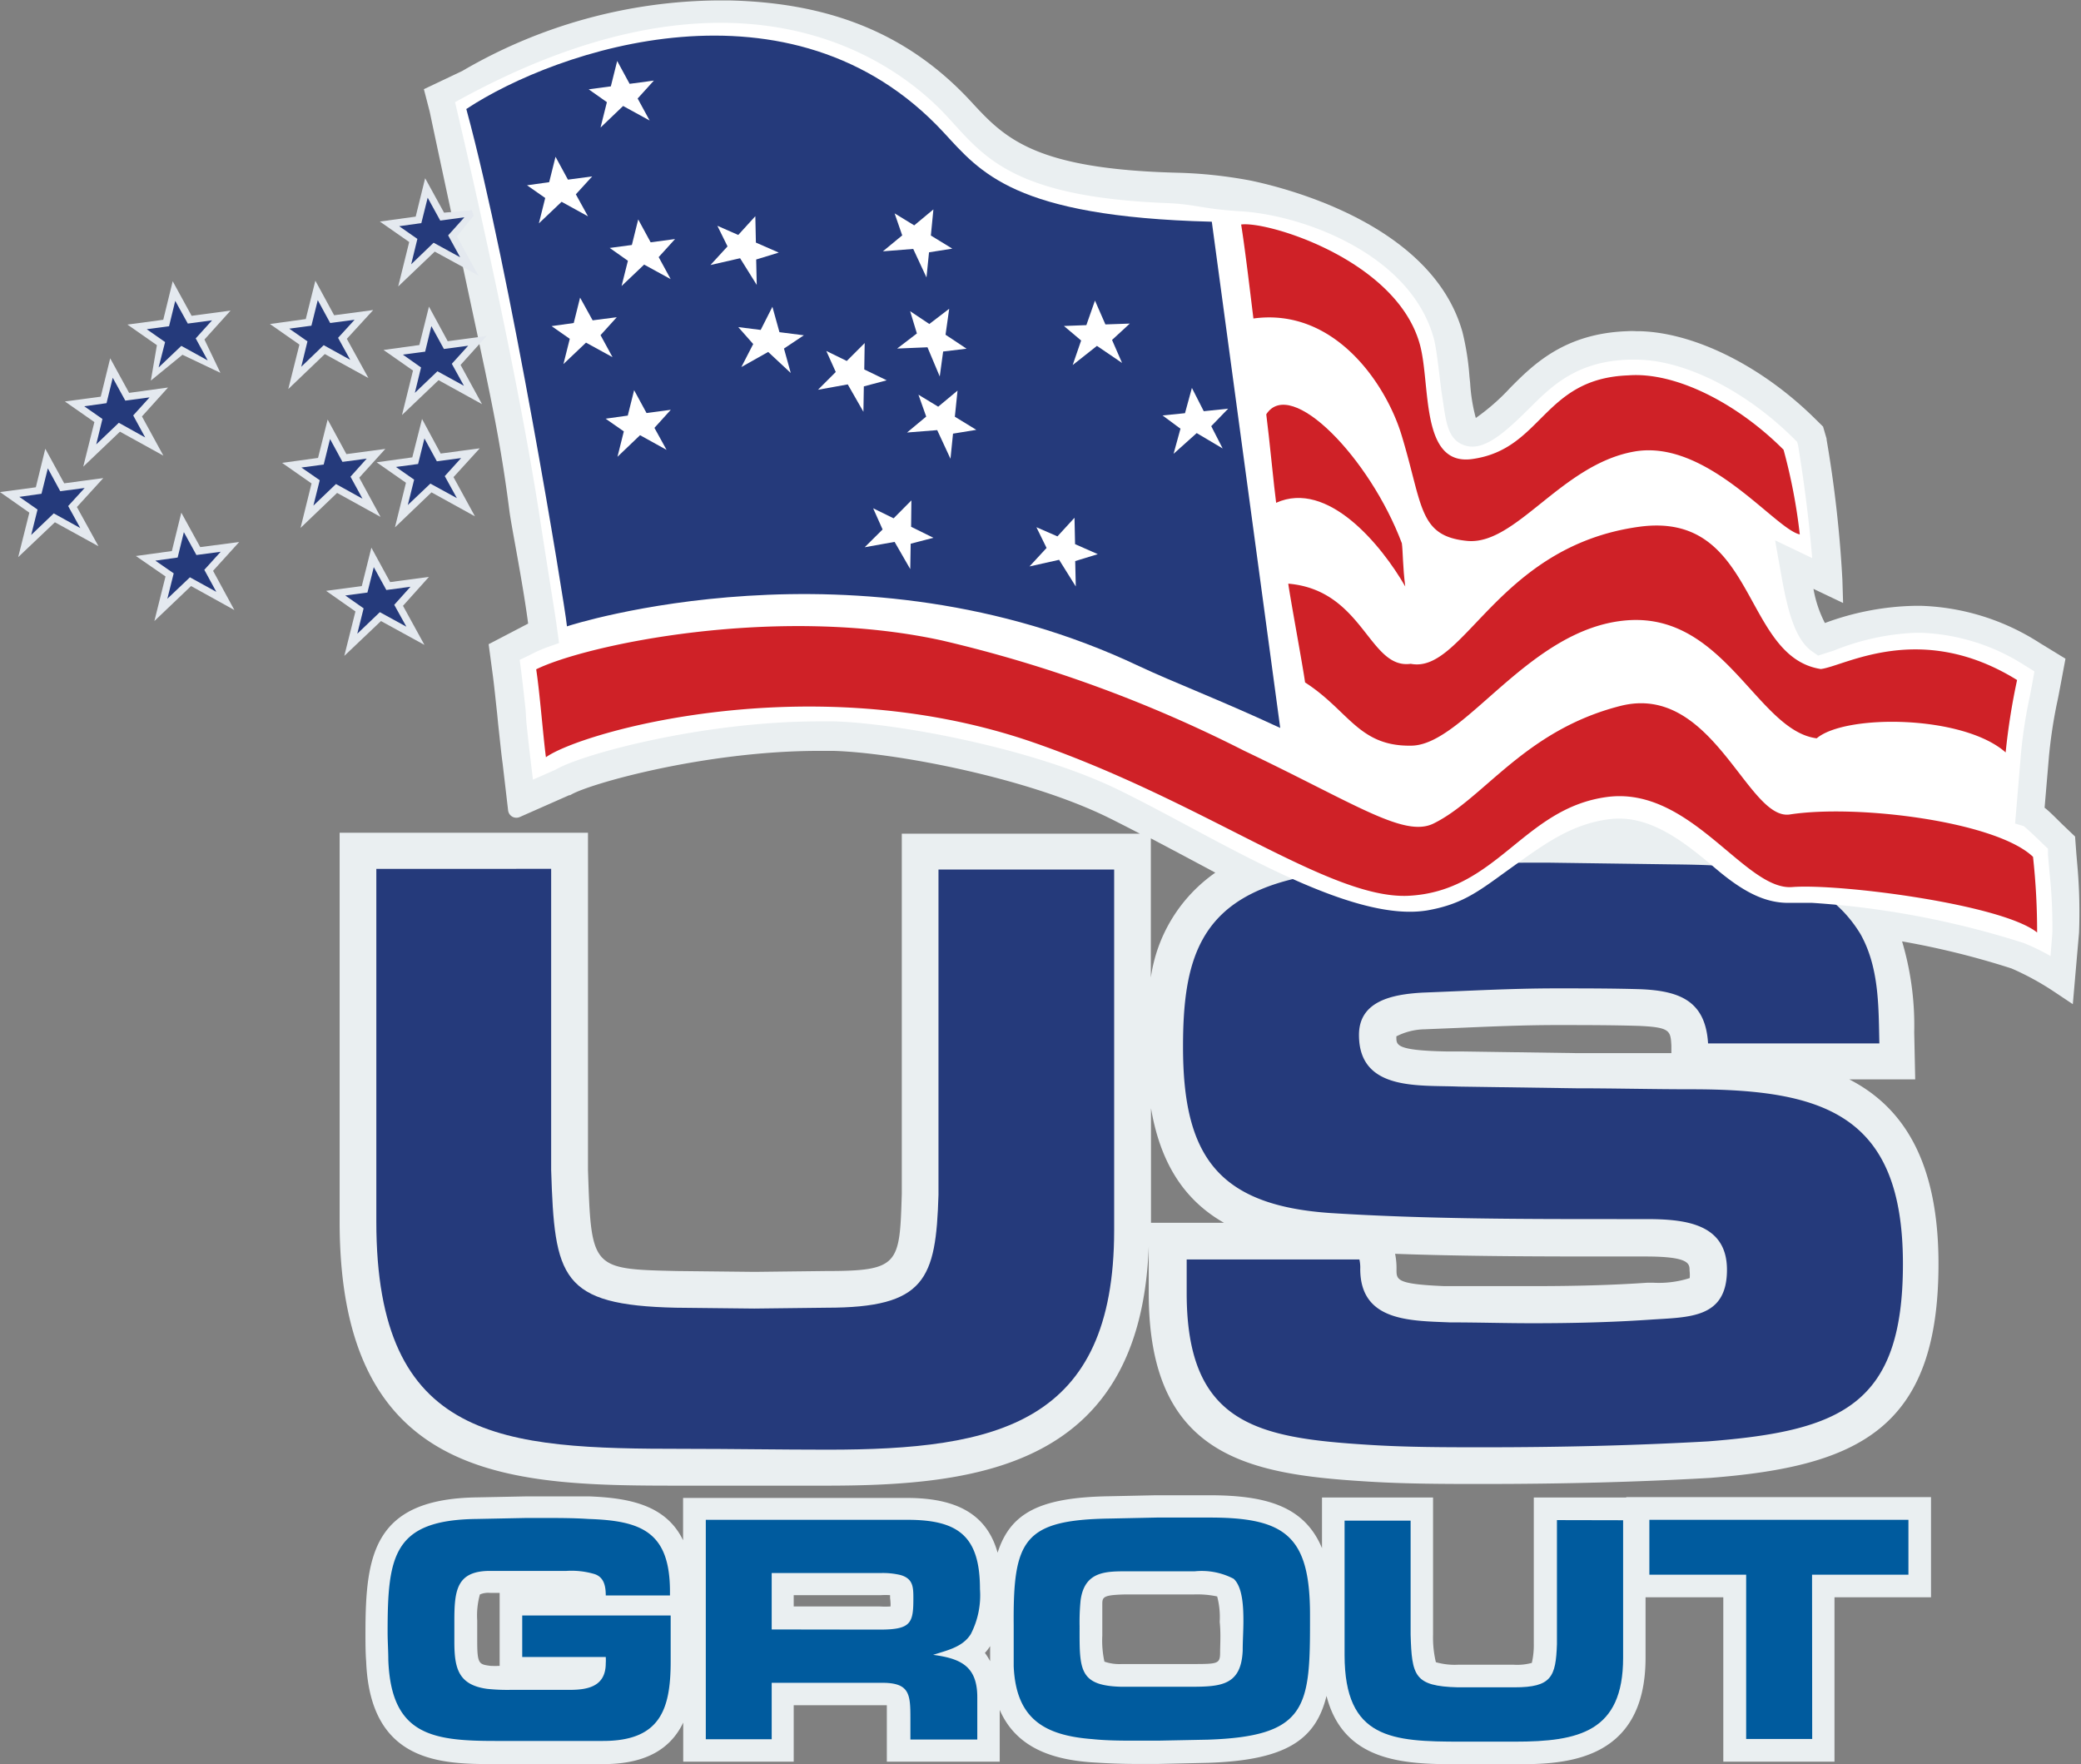 <svg id="Layer_1" data-name="Layer 1" xmlns="http://www.w3.org/2000/svg" viewBox="0 0 147.48 125.03"><rect x="0" y="0" width="147.48" height="125.03" fill="#808080" stroke="none"/><defs><style>.cls-1{fill:#eaeff1;}.cls-2,.cls-5{fill:#253a7b;}.cls-3{fill:#005b9e;}.cls-4{fill:#fff;}.cls-5{stroke:#253a7b;stroke-width:0.16px;}.cls-6{fill:#cf2127;}.cls-7{fill:#e4e9ef;}</style></defs><title>USGroutLogo</title><path class="cls-1" d="M148,62.82l-.1-1.17-.09-1.21-.87-.83c-.6-.59-1-1-1.29-1.21l.31-3.65a34.93,34.93,0,0,1,.57-3.78c.08-.35.14-.69.2-1l.4-2.13-1.83-1.12a16.5,16.5,0,0,0-8.41-2.63h-.41a19.35,19.35,0,0,0-6.4,1.22h0a8.43,8.43,0,0,1-.81-2.42l2.1,1-.05-1.64a85.21,85.21,0,0,0-1.12-9.94v-.06l-.25-.86-.59-.58c-3.76-3.71-8.5-6.07-12.38-6.18h-.26a5.14,5.14,0,0,0-.64,0c-4.44.15-6.66,2.36-8.29,4a15.29,15.29,0,0,1-2.45,2.15,12.25,12.25,0,0,1-.4-2.46l-.05-.49a18.84,18.84,0,0,0-.49-3.12c-2.08-7.46-12-10.12-15-10.75a32.24,32.24,0,0,0-5.22-.56c-10.19-.26-12.25-2.48-14.63-5.06-4.55-4.92-10.19-7-17.17-7.15h-.75a36.48,36.48,0,0,0-18.12,5L30.79,7.48l.41,1.58c1,4.74,2.44,11.36,3.91,18.29.66,3.16,1.24,6.07,1.74,10,.15,1.17.92,4.91,1.33,8l-2.8,1.46.3,2.24c.09.68.19,1.66.3,2.66l.08.82c.12,1.08.22,2.1.31,2.73l.39,3.33a.59.59,0,0,0,.82.47l3.51-1.55.07,0c1.16-.76,9.51-3.14,17.63-3.14h1c4.23.11,13.59,1.84,19.43,4.69.73.36,1.51.76,2.32,1.18H64.66V85.76c-.15,5-.17,5.47-5.36,5.47l-5.06.06-5.53-.06c-6.06-.14-6.06-.14-6.29-7.16V60.17H24.82V87.73c0,18.71,12.43,18.71,24.45,18.71l5,0h1l4,0c10.81,0,22.32-1.34,22.89-16.94v3.29c0,11.46,6.9,12.82,15.24,13.34,2.84.19,5.7.19,8.47.19,5.74,0,11-.14,16.07-.43,10.5-.82,16.19-3.48,16.19-15.17,0-7.39-2.6-11.16-6.32-13.07h4.67l-.07-3.33a20.9,20.9,0,0,0-.86-6.45,58.07,58.07,0,0,1,7.76,1.92,19.35,19.35,0,0,1,2.93,1.59l1.41.94.44-5.06A38,38,0,0,0,148,62.82ZM101.71,74.1l2.42-.1c2.12-.09,4.54-.2,6.94-.2,1.93,0,3.92,0,5.86.06,2.19.1,2.21.35,2.27,1.39l0,.54-2.64,0-4,0-8.26-.12c-.35,0-.71,0-1.08,0-3.51-.07-3.51-.45-3.51-1v-.07A4.58,4.58,0,0,1,101.71,74.1ZM83.88,61.4l3,1.6a10.94,10.94,0,0,0-4.57,7.43V60.57ZM82.32,87.81V79.69c.66,3.86,2.33,6.5,5.17,8.12Zm38.18,3.92a7.18,7.18,0,0,1-2.56.33l-.46,0c-2.48.17-5.06.24-8.13.24l-2.88,0H106l-2.34,0h-.54c-3.4-.14-3.4-.44-3.4-1.17a5,5,0,0,0-.1-1.12c5.28.19,10.59.19,15.74.19h2c3.13,0,3.13.51,3.13,1A2.77,2.77,0,0,1,120.5,91.73Z" transform="translate(-0.75 -1.16)"/><path class="cls-1" d="M116,107.28h-6.55v10.36a5.57,5.57,0,0,1-.14,1.36,3.93,3.93,0,0,1-1.27.13l-1.89,0-2.09,0a4.86,4.86,0,0,1-1.55-.18h0a7.55,7.55,0,0,1-.2-1.94v-9.73H94.44v3.59c-1.25-3-4-3.75-8-3.75l-3.77,0-3.31.07c-4.9.08-7,1.16-7.91,4-.74-2.65-2.8-3.88-6.42-3.88H49.16v3c-1.21-2.51-3.84-3-6.64-3.11l-1,0c-.72,0-1.45,0-2.16,0-.47,0-.91,0-1.32,0l-3.5.07c-7.32.11-7.89,4.06-7.89,9.63,0,.68,0,1.35.05,2,.29,7.25,5.4,7.27,9.13,7.27l5.25,0c.83,0,1.67,0,2.45,0,3.21,0,4.83-1.25,5.64-2.94V126H57v-4h6.21l.39,0c0,.27,0,.67,0,.87V126h8v-3.67c1.26,2.91,4.14,3.53,6.43,3.71,1.22.08,2.29.12,3.29.12.51,0,1,0,1.5,0l3.55-.08c5.55-.18,7.63-1.65,8.39-4.74,1.24,4.82,5.76,4.84,9.51,4.84h3.82c3.24,0,9.28,0,9.28-7.54v-4.29h5.51V126h7.88V114.35h6.84v-7.1H116ZM36.16,114v5.21a6.37,6.37,0,0,1-.65,0c-.81-.11-.94-.12-.94-1.76V116a5.6,5.6,0,0,1,.19-1.85,1.5,1.5,0,0,1,.74-.11h.66Zm27.7,1a6.34,6.34,0,0,1-.75,0H57v-.8h6.18a4.47,4.47,0,0,1,.65,0v.2C63.87,114.71,63.87,114.88,63.86,115Zm6.69,3.29a3,3,0,0,0,.37-.48s0,0,0,0l0,1.07A4.69,4.69,0,0,0,70.55,118.29Zm16.67-.21c0,1,0,1-2.11,1H82.72c-.81,0-1.64,0-2.47,0a3.26,3.26,0,0,1-1.23-.17,7,7,0,0,1-.15-1.85v-.63c0-.58,0-1.12,0-1.61s.09-.63,1.57-.67h.3c1.52,0,3.07,0,4.6,0h0a6.75,6.75,0,0,1,1.67.14,5.68,5.68,0,0,1,.18,1.8C87.26,116.73,87.24,117.41,87.22,118.08Z" transform="translate(-0.75 -1.16)"/><path class="cls-2" d="M79.71,62.78V88.34c0,13.73-8.3,15.55-20.31,15.55-3.36,0-6.78-.06-10.13-.06-12.94,0-21.85-.48-21.85-16.1v-25H39.81V84.07c.24,7.63.67,9.58,8.85,9.76l5.55.06,5.12-.06c7,0,7.75-2,7.93-8V62.78Z" transform="translate(-0.75 -1.16)"/><path class="cls-2" d="M97.09,90.41a2.57,2.57,0,0,1,.06.67c0,3.73,3.54,3.67,6.35,3.79,2,0,3.91.06,5.85.06,2.75,0,5.5-.06,8.3-.25s5.49-.06,5.49-3.54c0-3.29-3-3.59-5.73-3.59h-2c-6.78,0-13.61,0-20.38-.43C87,86.57,84.59,83,84.59,75.34c0-6,1.1-10.18,7.56-11.83,4.33-1.16,13.54-1.22,18.24-1.22l8.67.12c5,.06,10.61.12,13.54,4.94,1.34,2.38,1.28,5.19,1.34,7.75H121.8c-.18-3-2-3.72-4.76-3.84-2-.06-4-.06-6-.06-3.18,0-6.29.18-9.46.3-2.2.12-4.52.61-4.52,3,0,4,4.27,3.54,7.08,3.66l8.3.12c2.74,0,5.43.07,8.17.07,9.46,0,15,1.83,15,12.38,0,10-4.39,11.83-13.79,12.57-5.3.3-10.55.42-15.86.42-2.75,0-5.55,0-8.3-.18-7.8-.49-12.81-1.47-12.81-10.74V90.41Z" transform="translate(-0.75 -1.16)"/><path class="cls-3" d="M37.76,115.64H48.28c0,1.09,0,2.16,0,3.26,0,3.42-.76,5.63-4.79,5.63-.81,0-1.64,0-2.45,0l-2.78,0-2.42,0c-4.49,0-7.37-.44-7.57-5.73,0-.65-.05-1.3-.05-2,0-5.4.41-7.93,6.31-8l3.5-.07c.44,0,.85,0,1.29,0,1,0,2.09,0,3.13.07,3.75.12,5.78.91,5.78,5.14v.28H43.68c0-.63-.11-1.28-.78-1.51a5.73,5.73,0,0,0-2-.23l-5.42,0c-2.39,0-2.53,1.4-2.53,3.57v1.44c0,1.86.26,3.07,2.33,3.35a13.65,13.65,0,0,0,1.7.07l4.17,0c1.38,0,2.53-.31,2.53-1.89a3.24,3.24,0,0,0,0-.44H37.76Z" transform="translate(-0.75 -1.16)"/><path class="cls-3" d="M50.77,108.86h14.3c3.61,0,5.13,1.17,5.13,4.91a6,6,0,0,1-.65,3.19c-.59.94-1.7,1.15-2.67,1.47,2,.26,3.13.84,3.13,3v3H65.27V122.9c0-1.7-.07-2.49-2-2.49H55.44v4H50.77Zm11.74,7.78h.6c2.18,0,2.37-.45,2.37-2.17,0-.82,0-1.44-.92-1.7a5.45,5.45,0,0,0-1.34-.14H55.44v4Z" transform="translate(-0.75 -1.16)"/><path class="cls-3" d="M79.43,108.77l3.31-.07,3.73,0c5.34,0,7.12,1.28,7.12,6.87v.74c0,5.9-.35,7.9-7.25,8.13l-3.53.07c-.48,0-1,0-1.47,0-1.06,0-2.12,0-3.18-.11-3.38-.26-5.41-1.42-5.57-5.17,0-1,0-1.91,0-2.87C72.54,110.3,73.26,108.86,79.43,108.77Zm-2.17,8.29c0,2.56.16,3.56,2.95,3.63.83,0,1.68,0,2.51,0s1.59,0,2.39,0c2.17,0,3.6-.09,3.71-2.56,0-.7.05-1.4.05-2.09,0-1-.05-2.41-.69-3a4.88,4.88,0,0,0-2.77-.53c-1.54,0-3.1,0-4.65,0s-3.15-.07-3.43,2.07a15.74,15.74,0,0,0-.07,1.82Z" transform="translate(-0.75 -1.16)"/><path class="cls-3" d="M115.78,108.89v9.75c0,5.24-3.13,5.94-7.67,5.94l-3.82,0c-4.88,0-8.25-.18-8.25-6.14v-9.52h4.68V117c.09,2.91.25,3.65,3.34,3.73l2.09,0,1.94,0c2.62,0,2.92-.75,3-3.06v-8.79Z" transform="translate(-0.75 -1.16)"/><path class="cls-3" d="M129.18,124.39H124.5V112.75h-6.86v-3.89H136v3.89h-6.83Z" transform="translate(-0.75 -1.16)"/><path class="cls-4" d="M146.07,68.91a15.05,15.05,0,0,0-1.89-.92,62.46,62.46,0,0,0-15-2.85h-.32l-1.06,0h-.32c-1.63,0-3.15-.75-5.08-2.38s-4.2-3.53-6.77-3.59h-.1a5.29,5.29,0,0,0-.8.05c-2.53.34-4.39,1.66-6.36,3.06l-1.07.77c-1.91,1.39-3.07,2.22-5.43,2.63a7.73,7.73,0,0,1-1.21.09c-4.38,0-10.48-3.27-15.87-6.16-1.67-.89-3.24-1.73-4.69-2.44-6.09-3-15.84-4.77-20.25-4.89H58.79c-8.21,0-16.83,2.33-18.64,3.41l-1.63.72L38.35,55c-.08-.65-.19-1.65-.3-2.7L38,51.46c-.11-1-.22-2-.31-2.71l-.11-.83.73-.35A10.15,10.15,0,0,1,39.6,47l.77-.27-.2-1.46c-.08-.58-.55-3.44-1.16-7.4C37.18,25.94,33,8.4,33,8.4,52.48-2.41,63.7,4.9,67.86,9.4c2.58,2.79,4.52,5.71,15.55,6.15,2.08.08,2.54.42,5.23.58,4.38.25,12.06,3,13.72,9,.23.81.46,3.26.58,4,.29,1.79.32,3.23,1.7,3.62a1.76,1.76,0,0,0,.46.06c1.21,0,2.56-1.25,4.07-2.75s3.28-3.28,6.94-3.41l.57,0h.22c3.38.09,7.61,2.24,11,5.61l.21.21.07.24c.58,3.55.86,6.32,1,8l-2.63-1.26.39,2.19c.44,2.49.94,4.8,2.26,5.7l.4.28,1.12-.36A17.35,17.35,0,0,1,136.5,46h.36a14.56,14.56,0,0,1,7.41,2.33l.66.41-.14.78c-.06.33-.12.65-.19,1a34,34,0,0,0-.62,4l-.42,5,.61.18c.15.12.53.45,1.4,1.3l.32.3,0,.44L146,63a35.42,35.42,0,0,1,.2,4.28Z" transform="translate(-0.75 -1.16)"/><path class="cls-5" d="M91.38,52.61c-4.16-1.93-7.48-3.19-9.88-4.32C61.45,38.79,41,45.44,41,45.44,40.85,44,37,20.34,33.89,8.92,40.16,4.79,56.82-1,67.56,10.59c2.63,2.84,5,6,19,6.36Z" transform="translate(-0.75 -1.16)"/><path class="cls-6" d="M90.49,30.52c1.73-2.69,7.34,3.09,9.61,9.14.08.6.06,1.66.24,3.06-1.67-2.91-5.49-7.58-9.15-5.93C91.05,35.79,90.7,32.12,90.49,30.52Z" transform="translate(-0.75 -1.16)"/><path class="cls-6" d="M88.71,17.07c1.86-.26,11,2.51,12.66,8.48.79,2.82,0,8.65,3.71,8.14,5-.69,5-5.71,11.07-5.93,3.37-.26,7.74,2,11,5.27a39.32,39.32,0,0,1,1.15,6c-1.75-.37-6.57-6.79-11.74-5.87s-8.39,6.67-11.84,6.33S101.6,37,100.08,32c-1.09-3.6-4.73-9.06-10.5-8.27C89.35,21.89,89,18.88,88.71,17.07Z" transform="translate(-0.75 -1.16)"/><path class="cls-6" d="M143.7,49.35a46.33,46.33,0,0,0-.81,5.13c-3-2.66-11.35-2.73-13.39-1-4.2-.53-6.53-8.91-13.46-8.36S104.56,53.92,100.8,54s-4.45-2.48-7.56-4.48c-.13-1-1.09-6.18-1.19-7,5.34.46,5.71,6.09,8.68,5.68,3.76.74,6.14-8.33,16.18-9.71,8.36-1.15,7.27,9.21,12.88,10.08C131.46,48.38,136.83,45.09,143.7,49.35Z" transform="translate(-0.75 -1.16)"/><path class="cls-6" d="M38.75,48.59c3.53-1.74,17-4.6,28.73-2.05a94.55,94.55,0,0,1,21.44,7.82c7.89,3.76,11.34,6.18,13.42,5.16,3.57-1.75,6.42-6.59,13.23-8.33,6.55-1.68,9,8.09,12,7.69,4.8-.75,14.66.5,17.26,3a48.76,48.76,0,0,1,.29,5.36c-2.48-2-14-3.48-17.36-3.22s-7.2-7.19-13.14-6.38-7.77,6.7-14.08,7c-5.67.24-14.54-6.79-26.94-11C58.09,48.44,42,53,39.44,54.82,39.25,53.41,39,50.2,38.75,48.59Z" transform="translate(-0.75 -1.16)"/><polygon class="cls-4" points="43.01 7.24 41.72 6.33 43.29 6.12 43.74 4.32 44.62 5.94 46.34 5.71 45.19 6.98 46.04 8.54 44.16 7.51 42.56 9.04 43.01 7.24"/><polygon class="cls-4" points="38.64 14.03 37.35 13.13 38.92 12.91 39.37 11.11 40.25 12.73 41.97 12.5 40.81 13.77 41.67 15.33 39.8 14.3 38.19 15.83 38.64 14.03"/><polygon class="cls-4" points="76.62 24.13 75.4 23.1 76.99 23.04 77.6 21.3 78.34 22.99 80.07 22.93 78.81 24.09 79.52 25.72 77.74 24.51 76.02 25.87 76.62 24.13"/><polygon class="cls-4" points="63.94 16.68 63.4 15.12 64.79 15.97 66.15 14.84 65.97 16.69 67.49 17.62 65.84 17.88 65.66 19.66 64.72 17.64 62.57 17.81 63.94 16.68"/><polygon class="cls-4" points="51.56 17.46 50.84 16 52.32 16.65 53.53 15.32 53.57 17.19 55.19 17.9 53.59 18.39 53.63 20.19 52.45 18.3 50.35 18.78 51.56 17.46"/><polygon class="cls-4" points="64.98 23.63 64.5 22.05 65.86 22.96 67.27 21.88 67.01 23.72 68.5 24.71 66.84 24.91 66.6 26.68 65.73 24.61 63.58 24.7 64.98 23.63"/><polygon class="cls-4" points="44.5 18.48 43.21 17.57 44.78 17.36 45.23 15.55 46.11 17.17 47.84 16.94 46.68 18.22 47.53 19.78 45.65 18.75 44.05 20.27 44.5 18.48"/><polygon class="cls-4" points="40.38 24.01 39.09 23.11 40.66 22.89 41.11 21.09 42 22.7 43.71 22.48 42.56 23.75 43.41 25.31 41.53 24.28 39.93 25.8 40.38 24.01"/><polygon class="cls-4" points="53.38 24.38 52.32 23.18 53.91 23.38 54.74 21.74 55.24 23.54 56.97 23.76 55.56 24.7 56.04 26.43 54.44 24.94 52.54 26.01 53.38 24.38"/><polygon class="cls-4" points="65.64 29.52 65.09 27.97 66.49 28.82 67.86 27.68 67.67 29.53 69.19 30.46 67.54 30.73 67.36 32.51 66.42 30.48 64.28 30.65 65.64 29.52"/><polygon class="cls-4" points="59.23 26.36 58.56 24.87 60.01 25.58 61.28 24.31 61.25 26.18 62.84 26.95 61.22 27.38 61.19 29.18 60.08 27.24 57.97 27.62 59.23 26.36"/><polygon class="cls-4" points="83.66 30.38 82.39 29.44 83.98 29.28 84.47 27.49 85.31 29.14 87.04 28.96 85.84 30.2 86.65 31.78 84.81 30.69 83.17 32.16 83.66 30.38"/><polygon class="cls-4" points="74.17 38.83 73.45 37.36 74.94 38.01 76.15 36.69 76.19 38.56 77.8 39.27 76.2 39.76 76.24 41.56 75.06 39.67 72.96 40.14 74.17 38.83"/><polygon class="cls-4" points="44.21 30.57 42.92 29.67 44.49 29.45 44.94 27.65 45.82 29.27 47.54 29.04 46.38 30.32 47.24 31.88 45.36 30.84 43.76 32.37 44.21 30.57"/><polygon class="cls-4" points="62.55 37.52 61.88 36.02 63.33 36.73 64.59 35.46 64.57 37.33 66.15 38.11 64.54 38.53 64.51 40.33 63.4 38.4 61.28 38.78 62.55 37.52"/><polygon class="cls-7" points="14.19 38.77 12.85 36.33 12.18 39.05 9.63 39.4 11.73 40.85 10.94 44.01 13.54 41.53 16.61 43.23 15.1 40.45 16.95 38.41 14.19 38.77"/><polygon class="cls-7" points="10.06 29.51 11.91 27.46 9.15 27.84 7.81 25.39 7.14 28.11 4.6 28.45 6.69 29.91 5.9 33.07 8.5 30.59 11.58 32.29 10.06 29.51"/><polygon class="cls-7" points="4.55 34.25 3.21 31.8 2.54 34.53 0 34.87 2.08 36.33 1.29 39.48 3.89 37.01 6.98 38.71 5.45 35.93 7.32 33.88 4.55 34.25"/><polygon class="cls-7" points="27.31 31.81 24.55 32.18 23.22 29.73 22.54 32.45 19.99 32.8 22.08 34.26 21.3 37.41 23.89 34.93 26.97 36.63 25.46 33.85 27.31 31.81"/><polygon class="cls-7" points="31.23 32.14 29.91 29.69 29.22 32.41 26.69 32.76 28.77 34.21 27.99 37.37 30.58 34.89 33.66 36.59 32.14 33.81 34 31.77 31.23 32.14"/><polygon class="cls-7" points="31.73 24.18 30.4 21.73 29.72 24.45 27.18 24.8 29.27 26.26 28.49 29.41 31.08 26.94 34.16 28.64 32.64 25.86 34.49 23.81 31.73 24.18"/><polygon class="cls-7" points="20.43 27.57 23.02 25.09 26.11 26.79 24.58 24.01 26.45 21.97 23.68 22.34 22.35 19.89 21.67 22.61 19.13 22.96 21.22 24.42 20.43 27.57"/><polygon class="cls-7" points="10.69 26.97 12.93 25.14 15.62 26.42 14.49 24.06 16.34 22.01 13.58 22.38 12.24 19.93 11.57 22.66 9.03 23 11.12 24.46 10.69 26.97"/><polygon class="cls-7" points="28.22 20.3 30.81 17.83 33.9 19.52 32.38 16.75 33.57 15.29 33.44 14.9 31.47 15.07 30.13 12.63 29.46 15.35 26.92 15.7 29 17.15 28.22 20.3"/><polygon class="cls-2" points="12.31 40.63 11.01 39.73 12.59 39.51 13.03 37.71 13.92 39.33 15.64 39.1 14.48 40.38 15.33 41.94 13.46 40.91 11.86 42.43 12.31 40.63"/><polygon class="cls-2" points="7.26 29.69 5.97 28.79 7.55 28.57 7.99 26.77 8.88 28.39 10.6 28.16 9.44 29.44 10.29 31 8.42 29.96 6.82 31.49 7.26 29.69"/><polygon class="cls-2" points="2.66 36.11 1.37 35.21 2.94 34.99 3.39 33.19 4.27 34.81 6 34.58 4.83 35.86 5.69 37.42 3.81 36.38 2.21 37.91 2.66 36.11"/><polygon class="cls-2" points="22.66 34.03 21.36 33.13 22.94 32.92 23.39 31.11 24.27 32.73 25.99 32.5 24.84 33.78 25.69 35.34 23.81 34.3 22.21 35.83 22.66 34.03"/><polygon class="cls-2" points="29.35 33.99 28.06 33.09 29.63 32.88 30.08 31.07 30.96 32.69 32.68 32.46 31.52 33.74 32.38 35.3 30.5 34.27 28.9 35.79 29.35 33.99"/><polygon class="cls-2" points="29.84 26.04 28.55 25.13 30.13 24.92 30.57 23.11 31.46 24.73 33.18 24.5 32.02 25.78 32.88 27.34 31 26.31 29.4 27.84 29.84 26.04"/><polygon class="cls-2" points="21.79 24.19 20.5 23.29 22.07 23.08 22.52 21.27 23.4 22.89 25.13 22.66 23.96 23.94 24.82 25.5 22.94 24.46 21.35 25.99 21.79 24.19"/><polygon class="cls-2" points="11.7 24.24 10.4 23.33 11.98 23.12 12.42 21.32 13.31 22.93 15.03 22.7 13.87 23.98 14.72 25.54 12.85 24.51 11.24 26.04 11.7 24.24"/><polygon class="cls-2" points="29.58 16.93 28.29 16.03 29.86 15.81 30.31 14.01 31.2 15.63 32.91 15.4 31.76 16.68 32.61 18.23 30.73 17.2 29.14 18.73 29.58 16.93"/><polygon class="cls-7" points="27.65 41.25 26.32 38.81 25.64 41.53 23.11 41.87 25.19 43.33 24.4 46.48 27 44.01 30.08 45.7 28.56 42.93 30.4 40.88 27.65 41.25"/><polygon class="cls-2" points="25.77 43.11 24.47 42.2 26.04 41.99 26.49 40.19 27.38 41.81 29.09 41.58 27.94 42.86 28.8 44.41 26.92 43.38 25.32 44.91 25.77 43.11"/></svg>